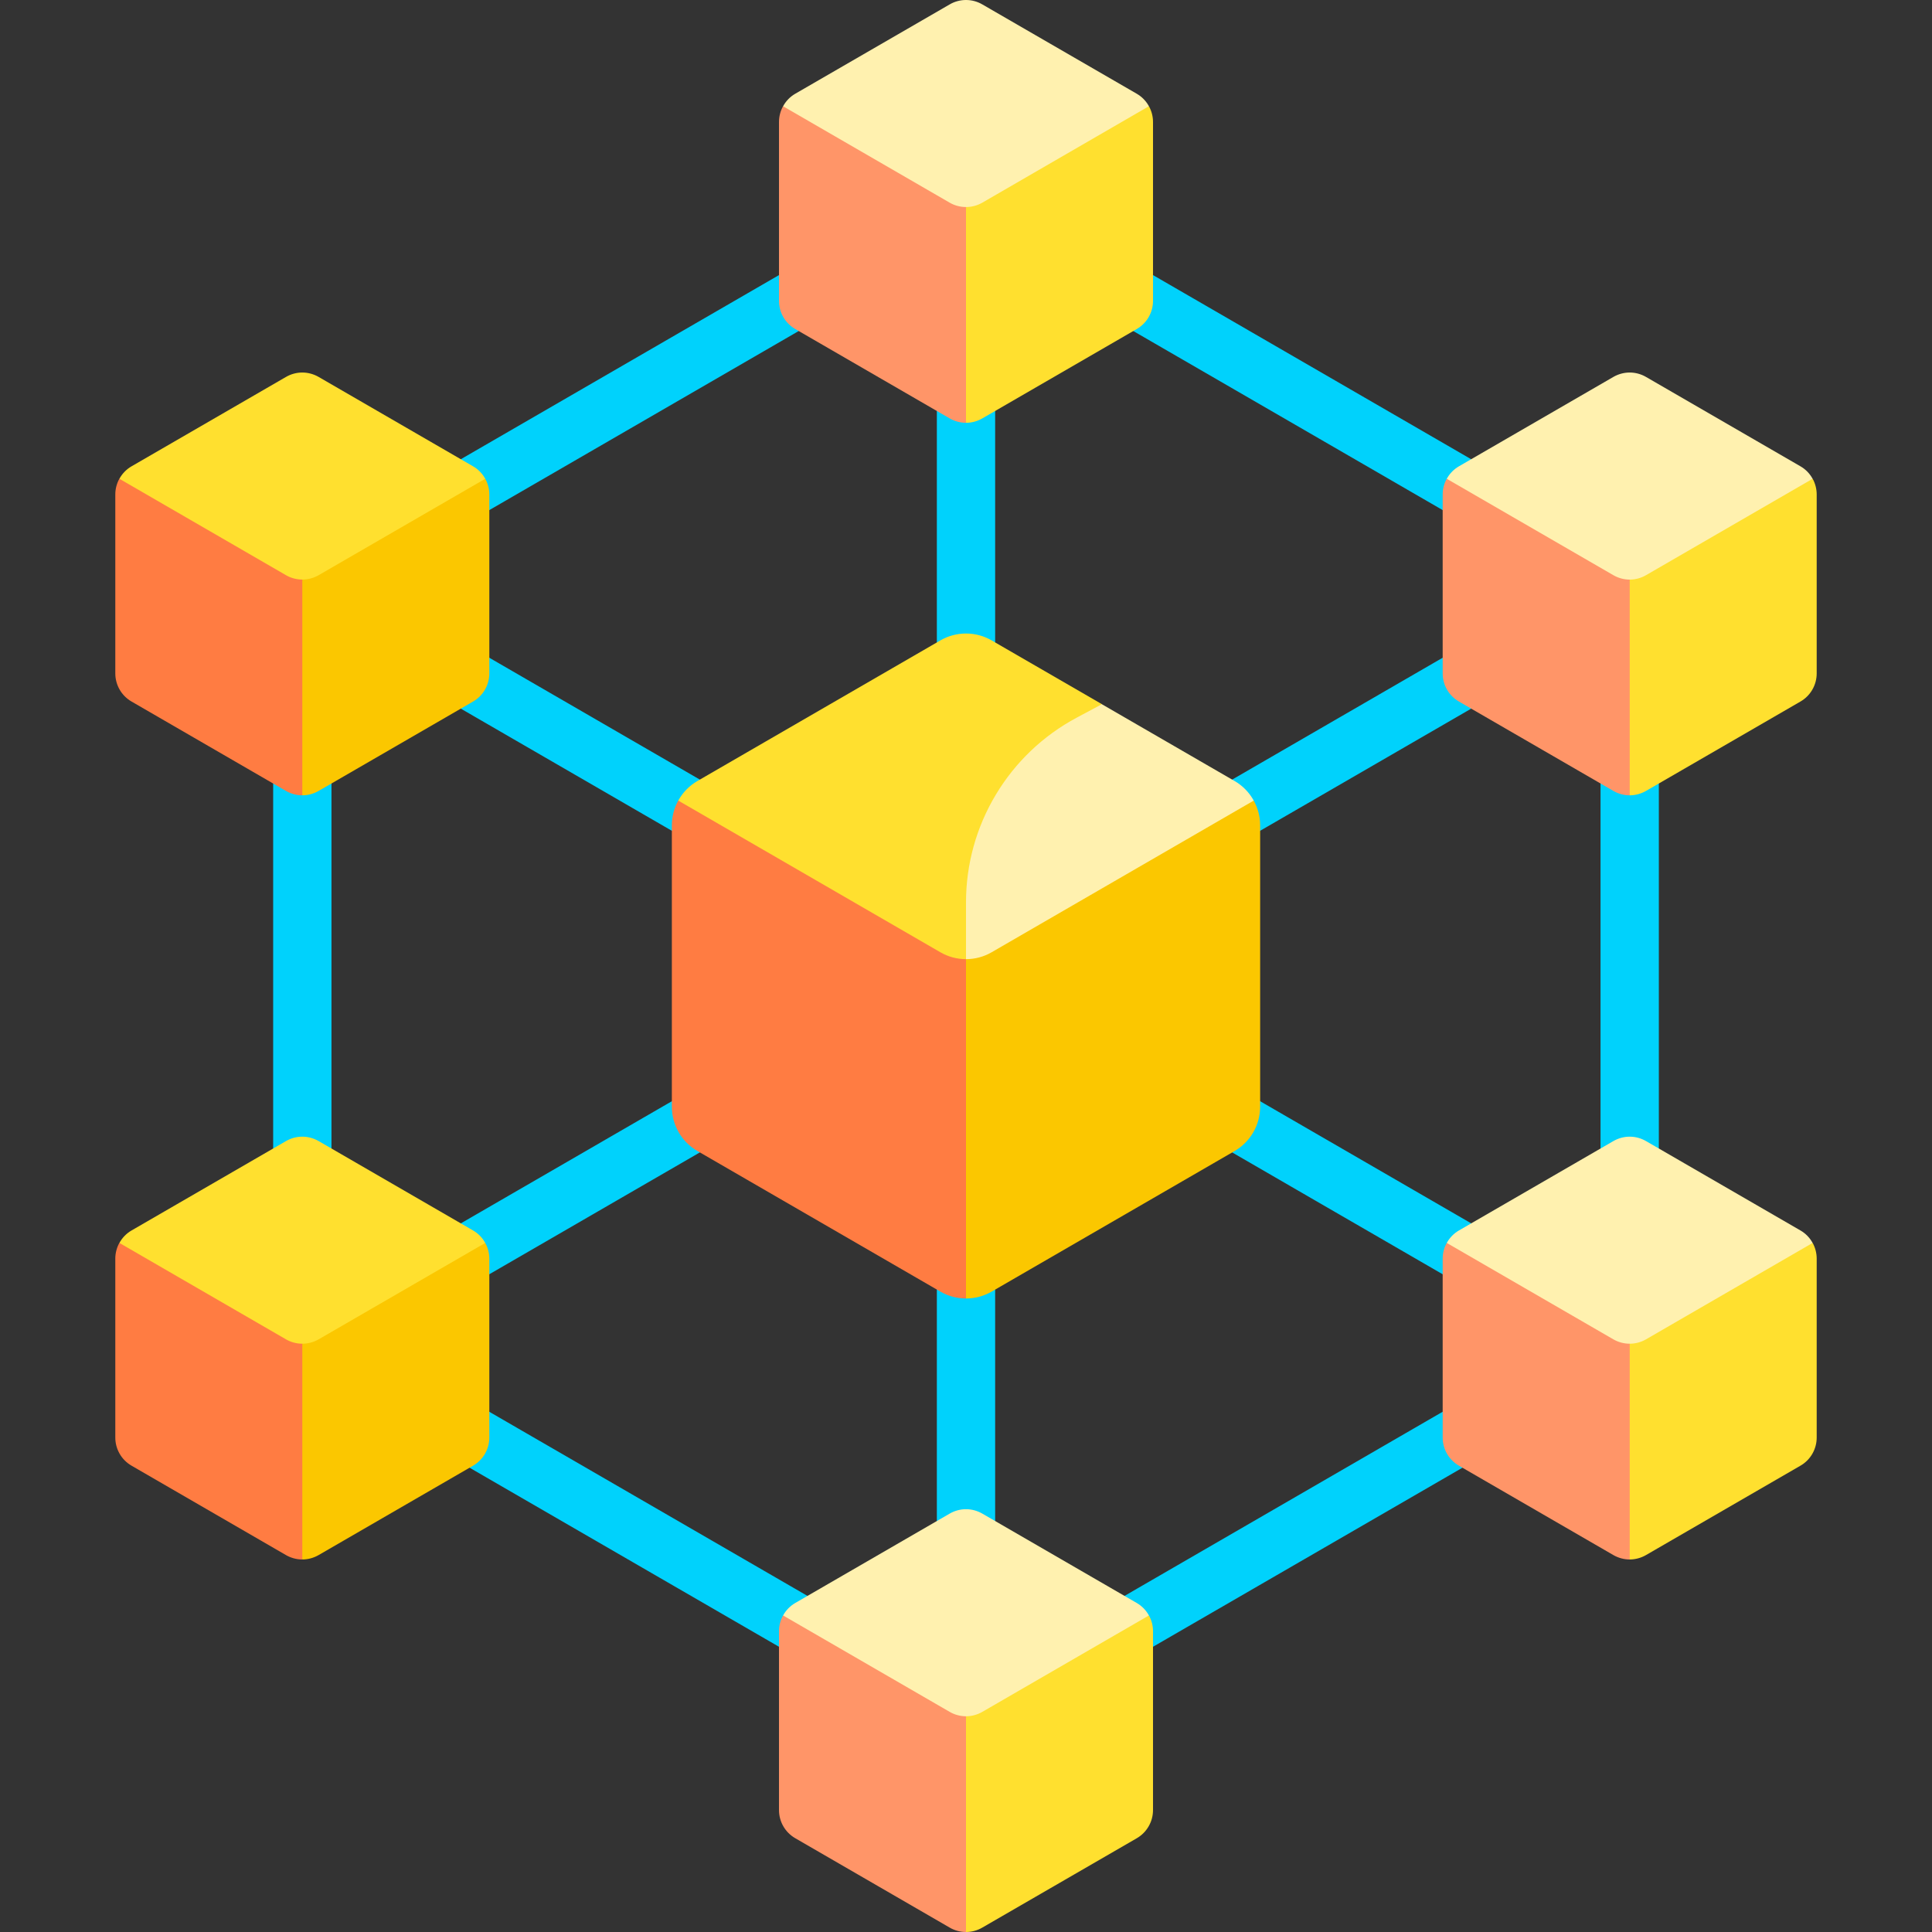 <svg width="44" height="44" viewBox="0 0 44 44" fill="none" xmlns="http://www.w3.org/2000/svg">
<rect x="0" y="0" width="44" height="44" fill="#333333" stroke="none"/>
<g clip-path="url(#clip0_49_860)">
<path d="M6.885 27.472C6.709 27.472 6.54 27.402 6.415 27.278C6.291 27.153 6.221 26.984 6.221 26.808V17.377C6.221 17.201 6.291 17.032 6.415 16.907C6.54 16.783 6.709 16.713 6.885 16.713C7.061 16.713 7.23 16.783 7.354 16.907C7.479 17.032 7.549 17.201 7.549 17.377V26.808C7.549 26.984 7.479 27.153 7.354 27.278C7.23 27.402 7.061 27.472 6.885 27.472ZM37.115 27.692C36.939 27.692 36.77 27.622 36.646 27.497C36.521 27.373 36.451 27.204 36.451 27.028V16.973C36.451 16.796 36.521 16.628 36.646 16.503C36.77 16.378 36.939 16.308 37.115 16.308C37.291 16.308 37.46 16.378 37.585 16.503C37.709 16.628 37.779 16.796 37.779 16.973V27.028C37.779 27.115 37.762 27.201 37.729 27.282C37.695 27.362 37.646 27.436 37.585 27.497C37.523 27.559 37.45 27.608 37.369 27.641C37.289 27.674 37.202 27.692 37.115 27.692ZM10.277 29.419C10.131 29.419 9.988 29.371 9.872 29.282C9.756 29.194 9.673 29.069 9.635 28.928C9.597 28.787 9.606 28.637 9.662 28.502C9.718 28.367 9.817 28.254 9.944 28.18L15.831 24.773C15.983 24.685 16.164 24.661 16.335 24.707C16.505 24.752 16.65 24.863 16.738 25.015C16.826 25.168 16.85 25.349 16.805 25.519C16.759 25.689 16.648 25.835 16.496 25.923L10.609 29.33C10.508 29.388 10.393 29.419 10.277 29.419ZM34.046 29.606C33.93 29.606 33.815 29.575 33.714 29.517L27.606 25.982C27.453 25.893 27.342 25.748 27.297 25.578C27.251 25.408 27.275 25.227 27.364 25.074C27.452 24.922 27.597 24.811 27.767 24.765C27.937 24.72 28.119 24.744 28.271 24.832L34.38 28.367C34.506 28.441 34.605 28.553 34.661 28.689C34.717 28.824 34.726 28.974 34.688 29.115C34.651 29.256 34.567 29.381 34.451 29.47C34.335 29.558 34.193 29.606 34.046 29.606ZM16.717 19.637C16.601 19.637 16.486 19.606 16.385 19.548L9.944 15.82C9.626 15.636 9.518 15.23 9.701 14.912C9.885 14.595 10.291 14.487 10.609 14.67L17.05 18.398C17.177 18.471 17.276 18.584 17.331 18.72C17.387 18.855 17.397 19.004 17.359 19.145C17.321 19.287 17.238 19.411 17.122 19.5C17.005 19.589 16.863 19.637 16.717 19.637ZM27.283 19.637C27.137 19.637 26.995 19.589 26.878 19.5C26.762 19.411 26.679 19.287 26.641 19.145C26.603 19.004 26.613 18.855 26.669 18.72C26.724 18.584 26.823 18.471 26.95 18.398L33.714 14.483C33.867 14.395 34.048 14.371 34.218 14.416C34.388 14.462 34.533 14.573 34.622 14.726C34.71 14.878 34.734 15.059 34.688 15.229C34.643 15.399 34.532 15.544 34.38 15.633L27.615 19.548C27.514 19.606 27.399 19.637 27.283 19.637ZM22 16.496C21.824 16.496 21.655 16.426 21.53 16.302C21.406 16.177 21.336 16.008 21.336 15.832V8.191C21.336 8.015 21.406 7.846 21.53 7.722C21.655 7.597 21.824 7.527 22 7.527C22.176 7.527 22.345 7.597 22.47 7.722C22.594 7.846 22.664 8.015 22.664 8.191V15.832C22.664 15.919 22.647 16.006 22.613 16.086C22.58 16.167 22.531 16.24 22.47 16.302C22.408 16.363 22.335 16.412 22.254 16.446C22.174 16.479 22.087 16.496 22 16.496ZM22 36.18C21.824 36.18 21.655 36.11 21.53 35.986C21.406 35.861 21.336 35.692 21.336 35.516V28.245C21.336 28.069 21.406 27.9 21.53 27.776C21.655 27.651 21.824 27.581 22 27.581C22.176 27.581 22.345 27.651 22.47 27.776C22.594 27.9 22.664 28.069 22.664 28.245V35.516C22.664 35.603 22.647 35.69 22.613 35.77C22.58 35.851 22.531 35.924 22.47 35.986C22.408 36.047 22.335 36.096 22.254 36.129C22.174 36.163 22.087 36.18 22 36.18ZM25.35 37.928C25.204 37.928 25.062 37.88 24.945 37.791C24.829 37.702 24.746 37.577 24.708 37.436C24.67 37.295 24.68 37.145 24.735 37.01C24.791 36.875 24.89 36.762 25.017 36.689L33.714 31.655C33.867 31.567 34.048 31.543 34.218 31.589C34.388 31.634 34.533 31.745 34.622 31.898C34.71 32.05 34.734 32.231 34.688 32.401C34.643 32.572 34.532 32.717 34.38 32.805L25.682 37.838C25.581 37.897 25.466 37.928 25.35 37.928ZM19.02 38.142C18.904 38.142 18.789 38.111 18.688 38.052L9.944 32.992C9.626 32.808 9.518 32.402 9.701 32.085C9.885 31.767 10.291 31.659 10.609 31.843L19.353 36.903C19.48 36.976 19.579 37.089 19.634 37.224C19.69 37.359 19.7 37.509 19.662 37.65C19.624 37.791 19.541 37.916 19.424 38.005C19.308 38.094 19.166 38.142 19.02 38.142ZM34.434 12.428C34.317 12.428 34.203 12.397 34.102 12.338L25.017 7.08C24.941 7.037 24.875 6.979 24.822 6.909C24.769 6.84 24.73 6.761 24.708 6.677C24.685 6.593 24.68 6.505 24.691 6.418C24.703 6.332 24.731 6.249 24.775 6.173C24.818 6.098 24.877 6.031 24.946 5.978C25.015 5.925 25.094 5.887 25.178 5.864C25.262 5.842 25.35 5.836 25.437 5.847C25.523 5.859 25.607 5.887 25.682 5.931L34.767 11.189C34.894 11.262 34.992 11.375 35.048 11.51C35.104 11.645 35.114 11.795 35.076 11.936C35.038 12.077 34.954 12.202 34.838 12.291C34.722 12.38 34.58 12.428 34.434 12.428ZM10.011 12.17C9.865 12.17 9.723 12.122 9.607 12.033C9.491 11.944 9.407 11.82 9.369 11.678C9.331 11.537 9.341 11.387 9.397 11.252C9.453 11.117 9.551 11.004 9.678 10.931L18.318 5.931C18.471 5.843 18.652 5.819 18.822 5.864C18.992 5.91 19.137 6.021 19.225 6.173C19.314 6.325 19.338 6.507 19.292 6.677C19.247 6.847 19.136 6.992 18.983 7.08L10.343 12.081C10.242 12.139 10.128 12.17 10.011 12.17Z" fill="#00D2FC"/>
<path d="M16.828 18.233H15.447L15.447 18.233C15.351 18.405 15.301 18.599 15.301 18.796V25.204C15.301 25.409 15.355 25.61 15.457 25.787C15.559 25.964 15.706 26.111 15.883 26.213L21.416 29.415C21.593 29.518 21.795 29.572 22 29.572L22.816 27.978V21.553L16.828 18.233Z" fill="#FF7C42"/>
<path d="M28.553 18.233L28.553 18.233L27.274 18.113L22.317 20.586L22 21.844V29.572C22.202 29.572 22.403 29.52 22.584 29.416L28.117 26.214C28.294 26.111 28.441 25.964 28.543 25.787C28.645 25.61 28.699 25.409 28.699 25.204V18.796C28.699 18.595 28.647 18.402 28.553 18.233Z" fill="#FBC700"/>
<path d="M25.095 16.037L22.584 14.585C22.407 14.482 22.205 14.428 22 14.428C21.795 14.428 21.594 14.482 21.416 14.585L15.883 17.787C15.7 17.893 15.549 18.047 15.447 18.233L21.416 21.687C21.594 21.79 21.795 21.844 22 21.844L23.158 20.792L25.276 16.882L25.095 16.037Z" fill="#FFE02F"/>
<path d="M28.117 17.787L25.094 16.038L24.518 16.346C23.757 16.753 23.121 17.359 22.678 18.1C22.234 18.84 22 19.687 22 20.549V21.844C22.202 21.844 22.403 21.792 22.584 21.687L28.553 18.233C28.451 18.047 28.3 17.893 28.117 17.787Z" fill="#FFF1AF"/>
<path d="M34.062 10.904H32.949L32.949 10.903C32.888 11.013 32.856 11.136 32.856 11.261V15.336C32.856 15.466 32.89 15.593 32.955 15.706C33.02 15.819 33.114 15.912 33.226 15.977L36.744 18.013C36.857 18.078 36.985 18.113 37.115 18.113L37.779 17.089V12.93L34.062 10.904Z" fill="#FF9568"/>
<path d="M41.282 10.903L41.281 10.904L40.141 10.903L37.529 12.529L37.115 13.199V18.113C37.245 18.113 37.373 18.078 37.486 18.013L41.004 15.977C41.117 15.912 41.21 15.819 41.275 15.706C41.34 15.593 41.374 15.466 41.374 15.336V11.261C41.374 11.136 41.342 11.013 41.282 10.903Z" fill="#FFE02F"/>
<path d="M36.744 13.1C36.857 13.165 36.985 13.2 37.115 13.2C37.246 13.2 37.374 13.165 37.486 13.1L41.281 10.904C41.217 10.786 41.121 10.687 41.004 10.62L37.486 8.584C37.374 8.519 37.246 8.484 37.115 8.484C36.985 8.484 36.857 8.519 36.744 8.584L33.226 10.62C33.11 10.687 33.014 10.786 32.949 10.904L36.744 13.1Z" fill="#FFF1AF"/>
<path d="M34.062 28.307H32.949L32.949 28.306C32.888 28.416 32.856 28.539 32.856 28.664V32.739C32.856 32.869 32.89 32.996 32.955 33.109C33.02 33.222 33.114 33.315 33.226 33.38L36.744 35.416C36.857 35.481 36.985 35.516 37.115 35.516L37.779 34.492V30.333L34.062 28.307Z" fill="#FF9568"/>
<path d="M41.282 28.306L41.281 28.307L40.141 28.306L37.529 29.932L37.115 30.602V35.516C37.245 35.516 37.373 35.481 37.486 35.416L41.004 33.38C41.117 33.315 41.21 33.222 41.275 33.109C41.34 32.996 41.374 32.869 41.374 32.739V28.664C41.374 28.539 41.342 28.416 41.282 28.306Z" fill="#FFE02F"/>
<path d="M36.744 30.503C36.857 30.568 36.985 30.602 37.115 30.602C37.246 30.602 37.374 30.568 37.486 30.503L41.281 28.307C41.217 28.189 41.121 28.09 41.004 28.023L37.486 25.987C37.374 25.922 37.246 25.887 37.115 25.887C36.985 25.887 36.857 25.922 36.744 25.987L33.226 28.023C33.11 28.09 33.014 28.189 32.949 28.307L36.744 30.503Z" fill="#FFF1AF"/>
<path d="M18.947 36.791H17.834L17.834 36.791C17.773 36.9 17.741 37.023 17.741 37.148V41.223C17.741 41.353 17.775 41.481 17.84 41.593C17.905 41.706 17.999 41.799 18.111 41.864L21.629 43.9C21.742 43.966 21.87 44 22 44L22.664 42.976V38.818L18.947 36.791Z" fill="#FF9568"/>
<path d="M26.166 36.791L26.166 36.791L25.026 36.791L22.414 38.417L22 39.087V44C22.13 44 22.258 43.966 22.371 43.9L25.889 41.865C26.001 41.8 26.095 41.706 26.16 41.593C26.225 41.481 26.259 41.353 26.259 41.223V37.148C26.259 37.023 26.227 36.9 26.166 36.791Z" fill="#FFE02F"/>
<path d="M21.629 38.987C21.741 39.052 21.87 39.087 22 39.087C22.13 39.087 22.258 39.052 22.371 38.987L26.166 36.791C26.101 36.673 26.006 36.575 25.889 36.507L22.371 34.471C22.258 34.406 22.13 34.371 22 34.371C21.87 34.371 21.741 34.406 21.629 34.471L18.111 36.507C17.994 36.575 17.899 36.673 17.834 36.791L21.629 38.987Z" fill="#FFF1AF"/>
<path d="M18.947 2.419H17.834L17.834 2.419C17.773 2.529 17.741 2.652 17.741 2.777V6.852C17.741 6.982 17.775 7.109 17.84 7.222C17.905 7.335 17.999 7.428 18.111 7.493L21.629 9.529C21.742 9.594 21.87 9.629 22 9.629L22.664 8.605V4.446L18.947 2.419Z" fill="#FF9568"/>
<path d="M26.166 2.419L26.166 2.419L25.026 2.419L22.414 4.045L22 4.715V9.629C22.13 9.629 22.258 9.594 22.371 9.529L25.889 7.493C26.001 7.428 26.095 7.335 26.16 7.222C26.225 7.109 26.259 6.982 26.259 6.852V2.777C26.259 2.652 26.227 2.529 26.166 2.419Z" fill="#FFE02F"/>
<path d="M21.629 4.616C21.741 4.681 21.87 4.715 22 4.715C22.13 4.715 22.258 4.681 22.371 4.616L26.166 2.419C26.101 2.301 26.006 2.203 25.889 2.135L22.371 0.1C22.258 0.034 22.13 0 22 0C21.87 0 21.741 0.034 21.629 0.1L18.111 2.135C17.994 2.203 17.899 2.301 17.834 2.42L21.629 4.616Z" fill="#FFF1AF"/>
<path d="M3.831 10.904H2.719L2.718 10.903C2.658 11.013 2.626 11.136 2.626 11.261V15.336C2.626 15.466 2.66 15.593 2.725 15.706C2.79 15.819 2.883 15.912 2.996 15.977L6.513 18.013C6.626 18.078 6.754 18.113 6.885 18.113L7.549 17.089V12.93L3.831 10.904Z" fill="#FF7C42"/>
<path d="M11.051 10.903L11.051 10.904L9.911 10.903L7.299 12.529L6.885 13.199V18.113C7.015 18.113 7.143 18.078 7.256 18.013L10.774 15.977C10.886 15.912 10.98 15.819 11.045 15.706C11.11 15.593 11.144 15.466 11.144 15.336V11.261C11.144 11.136 11.112 11.013 11.051 10.903Z" fill="#FBC700"/>
<path d="M6.514 13.1C6.626 13.165 6.754 13.199 6.885 13.199C7.015 13.199 7.143 13.165 7.256 13.1L11.051 10.904C10.986 10.785 10.89 10.687 10.774 10.62L7.256 8.584C7.143 8.519 7.015 8.484 6.885 8.484C6.754 8.484 6.626 8.519 6.514 8.584L2.996 10.62C2.879 10.687 2.784 10.786 2.719 10.904L6.514 13.1Z" fill="#FFE02F"/>
<path d="M3.831 28.307H2.719L2.718 28.306C2.658 28.416 2.626 28.539 2.626 28.664V32.739C2.626 32.869 2.66 32.996 2.725 33.109C2.79 33.222 2.883 33.315 2.996 33.38L6.513 35.416C6.626 35.481 6.754 35.516 6.885 35.516L7.549 34.492V30.333L3.831 28.307Z" fill="#FF7C42"/>
<path d="M11.051 28.306L11.051 28.307L9.911 28.306L7.299 29.932L6.885 30.602V35.516C7.015 35.516 7.143 35.481 7.256 35.416L10.774 33.38C10.886 33.315 10.98 33.222 11.045 33.109C11.11 32.996 11.144 32.869 11.144 32.739V28.664C11.144 28.539 11.112 28.416 11.051 28.306Z" fill="#FBC700"/>
<path d="M6.514 30.503C6.626 30.568 6.754 30.602 6.885 30.602C7.015 30.602 7.143 30.568 7.256 30.503L11.051 28.307C10.986 28.189 10.89 28.09 10.774 28.023L7.256 25.987C7.143 25.922 7.015 25.887 6.885 25.887C6.754 25.887 6.626 25.922 6.514 25.987L2.996 28.023C2.879 28.09 2.784 28.189 2.719 28.307L6.514 30.503Z" fill="#FFE02F"/>
</g>
<defs>
<clipPath id="clip0_49_860">
<rect width="44" height="44" fill="white"/>
</clipPath>
</defs>
</svg>
